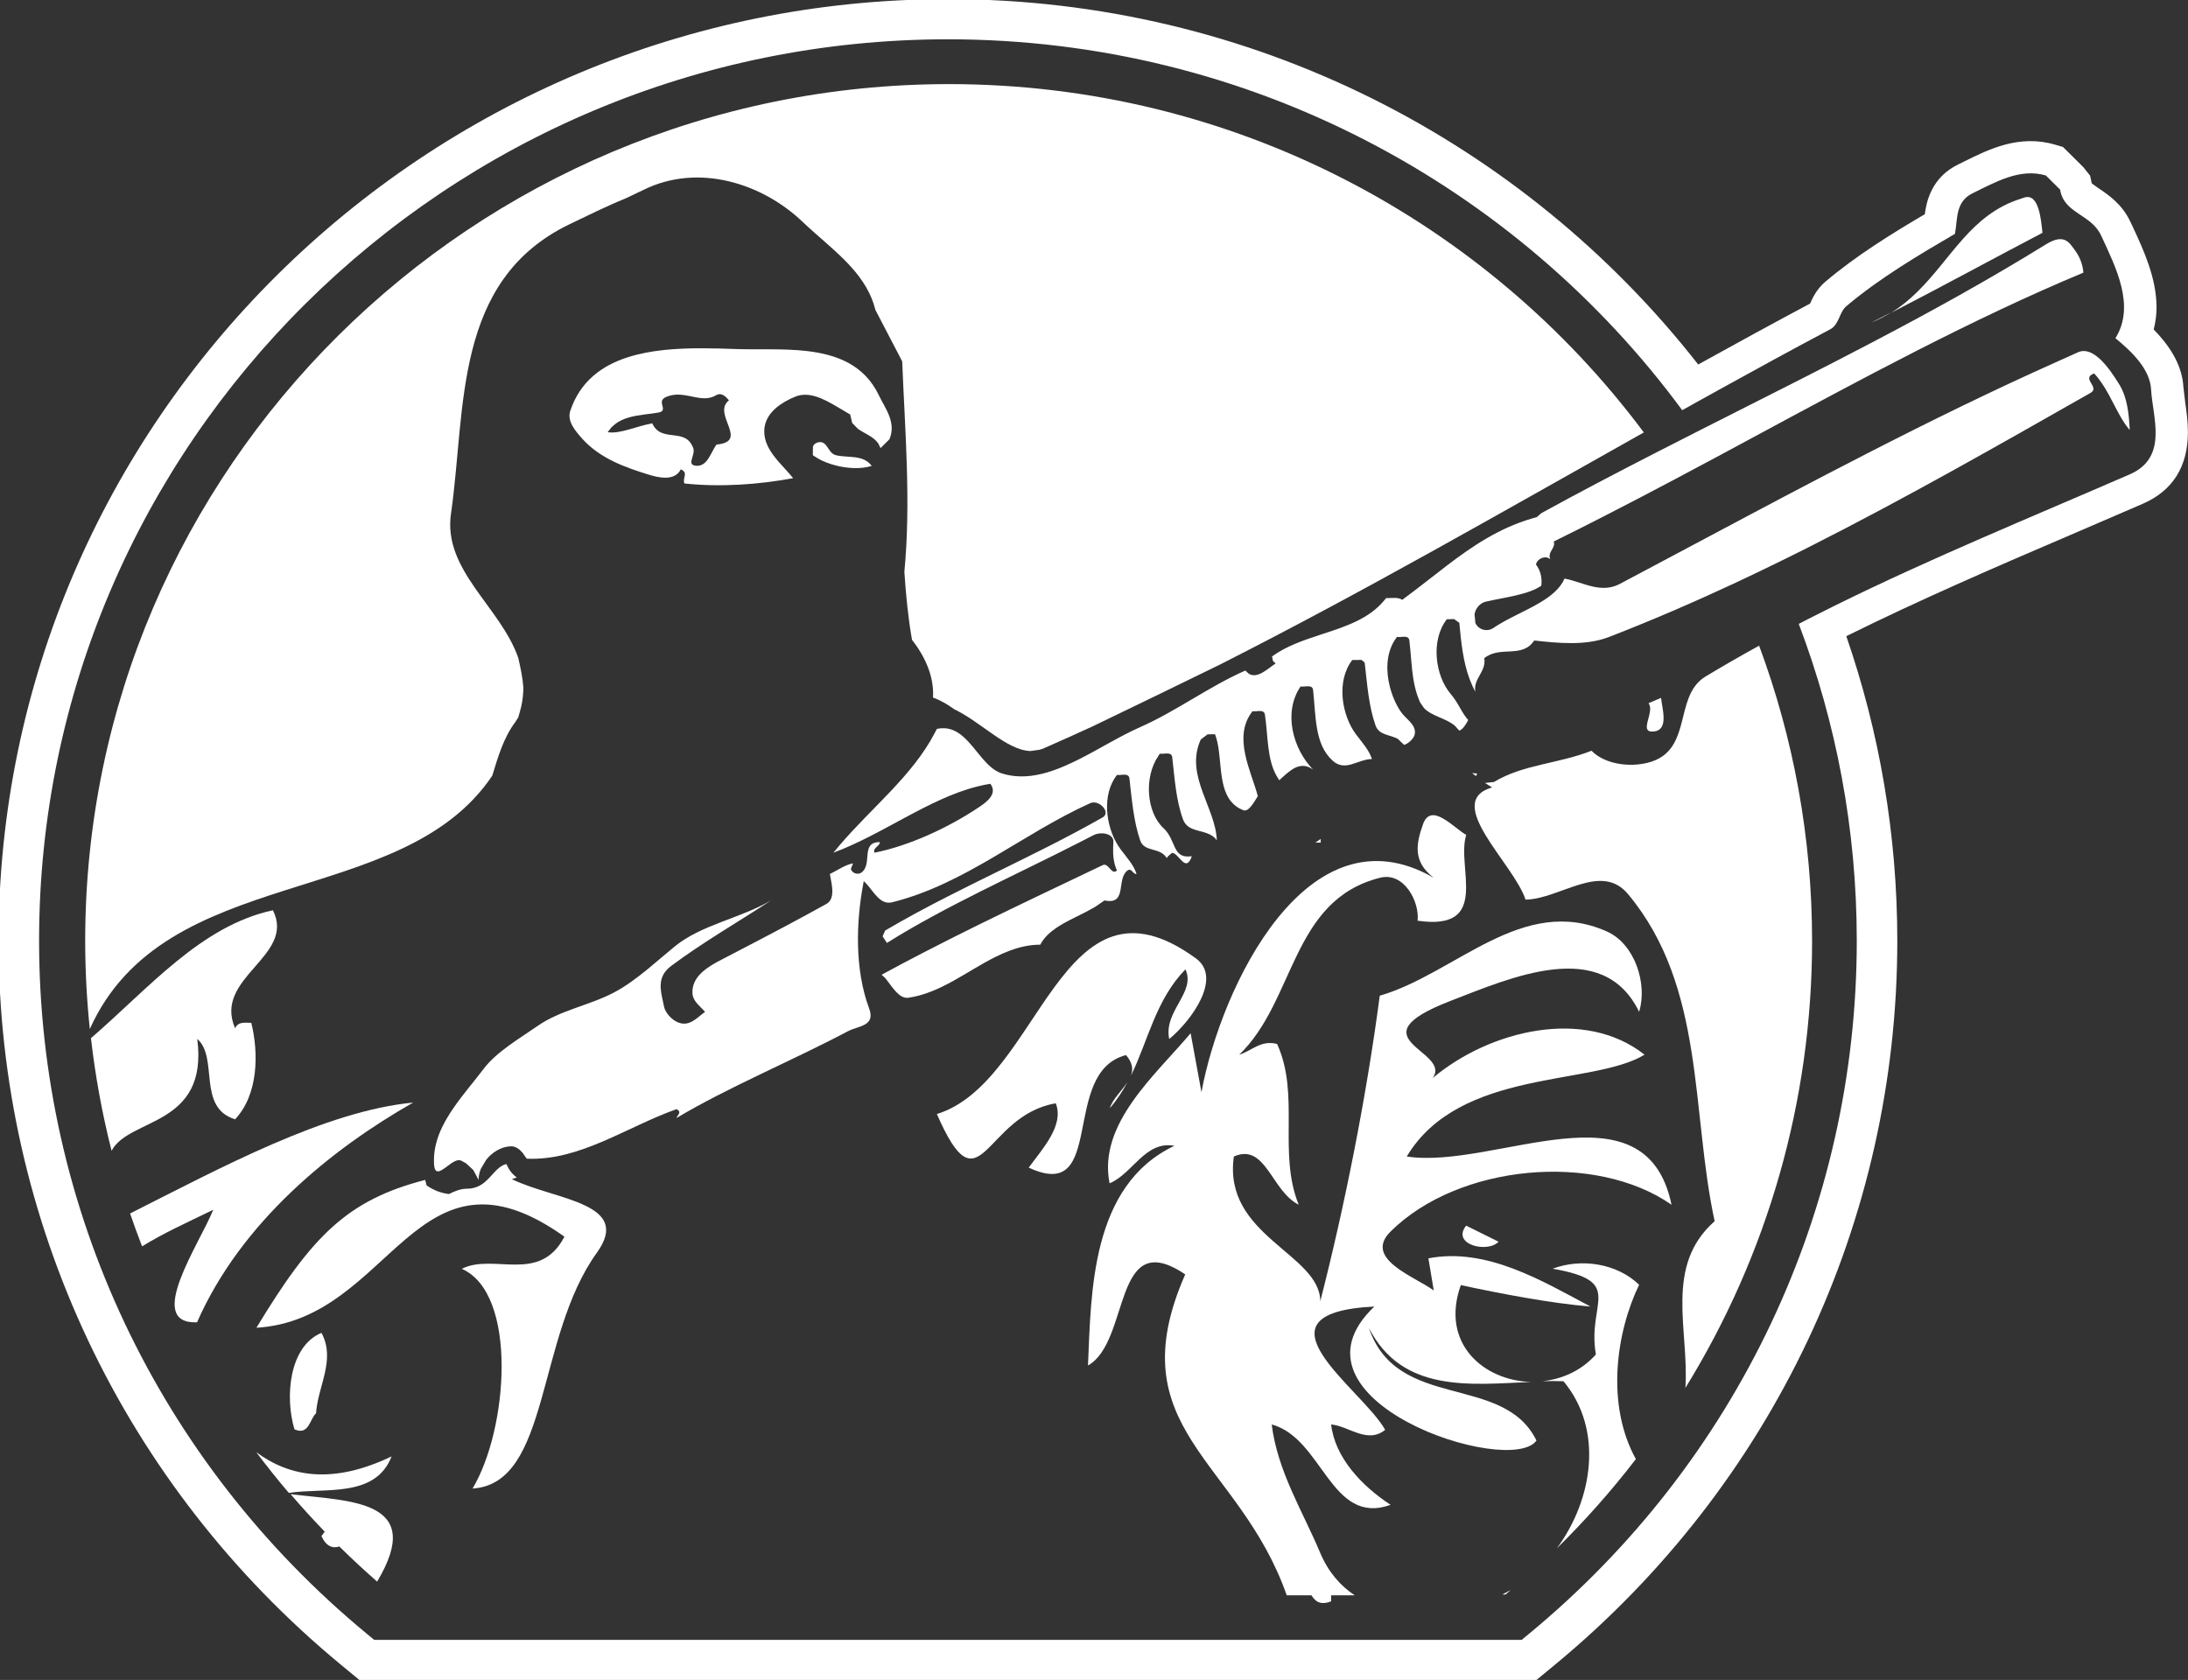 <?xml version="1.0" encoding="UTF-8"?>
<svg width="76.636" height="58.855" version="1.1" viewBox="0 0 20.277 15.572" xmlns="http://www.w3.org/2000/svg"><rect x="0" y="0" width="20.277" height="15.572" fill="#333333" stroke="none"/><g transform="translate(-55.819 -140.95)"><g transform="matrix(.353 0 0 -.353 69.509 148.12)"><path d="m0 0-0.135 0.011 0.102-0.079z" fill="#fff"/></g><g transform="matrix(.353 0 0 -.353 57.647 150.58)"><path d="m0 0c0.567-0.492-0.014-1.801 0.993-2.111 0.61 0.647 0.624 1.731 0.426 2.533-0.157 0-0.341 0.042-0.426-0.141-0.582 1.337 1.603 1.886 0.993 3.097-1.893-0.406-3.264-2.056-4.777-3.358 0.115-1.002 0.296-1.99 0.542-2.958 0.46 0.878 2.547 0.626 2.249 2.938" fill="#fff"/></g><g transform="matrix(.353 0 0 -.353 70.208 152.71)"><path d="m0 0c1.929-0.338 0.894-0.872 1.135-2.252-0.378-0.425-0.886-0.649-1.404-0.702 0.188 5e-3 0.373 6e-3 0.553-1e-3 1.055-1.264 0.778-3.095-0.173-4.387 0.749 0.737 1.441 1.519 2.074 2.342-0.79 1.429-0.522 3.321 0.085 4.578-0.582 0.563-1.518 0.704-2.27 0.422" fill="#fff"/></g><g transform="matrix(.353 0 0 -.353 68.856 151.67)"><path d="m0 0c1.39 2.322 4.894 1.844 6.242 2.674-1.58 1.248-4.068 0.641-5.56-0.613 0.513 0.722-2.113 1.022 0.453 2.02 1.575 0.605 4 1.703 4.965-0.281 0.227 0.732-0.113 1.787-0.851 2.111-2.213 0.985-3.972-1.112-5.958-1.689-0.355-2.702-0.936-5.587-1.561-8.022-0.013 1.253-2.567 1.717-2.269 3.8 0.837 0.366 0.979-0.901 1.702-1.266-0.553 1.365 0.043 2.884-0.567 4.221-0.426 0.113-0.667-0.183-0.993-0.281 1.475 1.421 1.361 4.053 3.688 4.644 0.638 0.169 1.05-0.633 0.993-1.126 1.944-0.281 1.007 1.407 1.277 2.252-0.341 0.197-0.922 0.872-1.135 0.281-0.184-0.521-0.27-0.985 0.283-1.407-3.305 1.914-5.589-2.857-6.099-5.629l-0.284 1.548c-0.922-1.098-2.44-2.378-2.128-3.941 0.61 0.254 0.936 1.126 1.702 0.985-2.198-1.041-2.184-3.855-2.269-5.769 1.121 0.633 0.638 3.687 2.553 2.392-1.793-4.071 1.419-4.868 2.665-8.427h0.65c0.097-0.162 0.237-0.268 0.515-0.157v0.157h0.62c-0.374 0.248-0.69 0.605-0.904 1.109-0.467 1.112-1.12 2.139-1.276 3.378 1.348-0.366 1.546-2.674 3.121-2.111-0.752 0.492-1.461 1.238-1.561 2.111 0.469-0.043 0.951-0.521 1.419-0.141-0.61 1.084-3.674 3.068-0.284 3.237-2.596-2.463 3.561-4.49 4.256-3.519-0.866 1.774-3.66 0.76-4.398 2.956 0.876-1.714 2.664-1.485 4.259-1.417-1.234 0.029-2.396 1.003-1.847 2.543 1.12-0.24 2.383-0.479 3.404-0.563-1.248 0.661-2.723 1.562-4.255 1.266l0.141-0.844c-0.496 0.366-1.858 0.83-1.134 1.548 1.787 1.773 5.376 2.097 7.376 0.704-0.681 3.278-4.638 0.914-6.951 1.266" fill="#fff"/></g><g transform="matrix(.353 0 0 -.353 69.771 155.73)"><path d="M 0,0 0.137,0.118 -0.084,0 Z" fill="#fff"/></g><g transform="matrix(.353 0 0 -.353 60.381 148.14)"><path d="m0 0c0.149 0.482 0.289 0.986 0.604 1.407l0.079 0.125c0.026 0.095 0.056 0.187 0.078 0.287 0.039 0.175 0.055 0.341 0.055 0.502-0.019 0.254-0.075 0.516-0.132 0.768-0.466 1.347-1.988 2.308-1.767 3.797 0.397 2.744 0.043 6.121 3.121 7.599 0.479 0.229 0.968 0.473 1.468 0.676 0.158 0.075 0.315 0.149 0.469 0.224 1.446 0.711 3.118 0.163 4.166-0.836l0.173-0.161 0.168-0.15c0.67-0.593 1.363-1.143 1.578-2.011l0.702-1.347c0.072-1.816 0.233-3.685 0.057-5.525 0.04-0.612 0.099-1.211 0.2-1.786 0.335-0.431 0.586-0.957 0.552-1.518 0.198-0.071 0.381-0.179 0.557-0.306 0.716-0.345 1.375-1.074 1.998-1.098l0.238 0.033 0.096 0.03c0.437 0.192 0.872 0.388 1.305 0.587 1.111 0.535 2.225 1.075 3.342 1.622 3.769 1.909 7.434 4.021 11.125 6.094-4.134 5.545-10.771 9.147-18.241 9.147-12.504 0-22.678-10.093-22.678-22.498 0-0.778 0.042-1.55 0.121-2.315 1.975 4.4 8.178 3.097 10.566 6.653" fill="#fff"/></g><g transform="matrix(.353 0 0 -.353 71.626 147.22)"><path d="m0 0c-0.749-0.451-0.431-1.589-1.124-2.09-0.449-0.329-1.423-0.325-1.872 0.139-0.875-0.346-1.792-0.355-2.563-0.821l-0.235-0.025 0.187-0.117c-1.307-0.381 0.568-1.997 0.878-2.947 0.908 0.014 1.986 0.999 2.695 0.14 2.029-2.434 1.646-5.713 2.27-8.584-1.336-1.177-0.666-2.866-0.768-4.377 2.153 3.489 3.326 7.531 3.326 11.73 0 2.726-0.491 5.34-1.391 7.76-0.472-0.26-0.941-0.529-1.403-0.808" fill="#fff"/></g><g transform="matrix(.353 0 0 -.353 58.512 154.8)"><path d="m0 0c0.288-0.336 0.587-0.664 0.896-0.984l-0.086-0.118c0.128-0.276 0.297-0.327 0.47-0.272 0.32-0.316 0.651-0.623 0.992-0.922 1.3 2.171-0.752 2.107-2.272 2.296" fill="#fff"/></g><g transform="matrix(.353 0 0 -.353 59.648 151.17)"><path d="m0 0c-2.313-0.222-5.067-1.722-7.432-2.912 0.099-0.29 0.204-0.578 0.315-0.864 0.587 0.36 1.087 0.58 1.868 0.961-0.354-0.886-1.815-3.011-0.425-2.955 1.163 2.646 3.546 4.56 5.674 5.77" fill="#fff"/></g><g transform="matrix(.353 0 0 -.353 59.448 154.45)"><path d="m0 0c-1.536-0.736-2.665-0.546-3.553 0.111 0.274-0.364 0.559-0.721 0.856-1.07 0.924 0.149 2.265-0.152 2.697 0.959" fill="#fff"/></g><g transform="matrix(.353 0 0 -.353 66.3 150.92)"><path d="m0 0-0.092-0.18z" fill="#fff"/></g><g transform="matrix(.353 0 0 -.353 66.268 150.98)"><path d="m0 0c-0.15-0.23-0.391-0.447-0.464-0.685 0.187 0.215 0.336 0.446 0.464 0.685" fill="#fff"/></g><g transform="matrix(.353 0 0 -.353 66.254 150.73)"><path d="m0 0c0.176-0.2 0.19-0.377 0.13-0.542 0.457 0.937 0.648 1.986 1.43 2.794 0.284-0.605-0.581-1.098-0.425-1.83 0.596 0.493 1.39 1.605 0.709 2.111-3.575 2.618-4.071-3.237-6.809-4.081 1.149-2.631 1.22-0.042 3.121 0.282 0.227-0.577-0.341-1.183-0.71-1.689 2.058-0.957 0.809 2.505 2.554 2.955" fill="#fff"/></g><g transform="matrix(.353 0 0 -.353 60.563 151.88)"><path d="m0 0 0.121 0.042 8e-3 3e-3c-0.124 0.088-0.21 0.204-0.275 0.354-0.096-0.025-0.174-0.081-0.246-0.149-0.206-0.196-0.368-0.497-0.785-0.501-0.17-1e-3 -0.326-0.063-0.476-0.14-0.199 0.025-0.395 0.093-0.587 0.228l-0.037 0.143c-2.044-0.527-2.972-1.472-4.43-3.882 3.561 0.211 4.171 5.179 8.086 2.392-0.652-1.252-1.858-0.422-2.695-0.844 1.475-0.648 1.22-4.208 0.283-5.77 2.043 0.127 1.66 3.968 3.263 6.192 0.95 1.317-1.101 1.379-2.23 1.932m-1.651-0.391 0.103-8e-3 -0.103 8e-3m0.174-9e-3 0.177 9e-3 -0.177-9e-3m0.35 0.034-0.107-0.018 0.107 0.018m0.327 0.082 0.086 0.027-0.086-0.027m-0.251-0.066 0.153 0.038z" fill="#fff"/></g><g transform="matrix(.353 0 0 -.353 69.707 152.46)"><path d="M 0,0 -0.851,0.422 C -1.248,-0.07 -0.298,-0.309 0,0" fill="#fff"/></g><g transform="matrix(.353 0 0 -.353 58.748 154.05)"><path d="m0 0c0.043 0.704 0.525 1.407 0.142 2.111-0.851-0.352-0.964-1.689-0.709-2.533 0.383-0.169 0.397 0.267 0.567 0.422" fill="#fff"/></g><g transform="matrix(.353 0 0 -.353 75.676 145.62)"><path d="m0 0c0.788 0.343 1.187 0.976 1.187 1.881 0 0.293-0.039 0.56-0.07 0.776l-0.047 0.398c-0.027 0.519-0.288 1.021-0.781 1.522 0.047 0.189 0.075 0.382 0.075 0.578 0 0.776-0.343 1.513-0.618 2.106l-0.063 0.133c-0.218 0.476-0.591 0.725-0.838 0.89l-0.181 0.13-0.045 0.205-0.02 0.024-0.158 0.199-0.533 0.528-0.207 0.061c-0.941 0.277-1.739-0.12-2.381-0.439l-0.157-0.077c-0.717-0.345-0.842-0.998-0.883-1.31-0.835-0.492-1.786-1.073-2.617-1.778-0.228-0.196-0.332-0.428-0.395-0.569-0.898-0.478-1.844-0.993-2.937-1.599-4.564 5.833-11.696 9.594-19.697 9.594-13.743 0-24.924-11.092-24.924-24.726 0-7.363 3.274-14.291 8.984-19.008l0.493-0.407h30.894l0.493 0.407c5.709 4.717 8.984 11.645 8.984 19.008 0 2.798-0.472 5.488-1.339 7.998 1.944 0.963 3.949 1.829 5.897 2.663zm-8.394-2.83-0.248-0.124-0.07-0.036-0.057-0.028-0.26-0.135c0.983-2.59 1.523-5.393 1.523-8.32 0-7.048-3.135-13.681-8.601-18.196l-0.197-0.163h-30.124l-0.197 0.163c-5.466 4.515-8.601 11.148-8.601 18.196 0 13.052 10.703 23.671 23.86 23.671 7.911 0 14.933-3.841 19.277-9.739l0.238 0.132 0.073 0.041 0.055 0.031 0.257 0.142c0.104 0.057 0.207 0.115 0.311 0.173 0.979 0.542 1.961 1.078 2.949 1.603 0.239 0.126 0.239 0.446 0.421 0.604 0.871 0.738 1.911 1.352 2.856 1.904 0.075 0.39 5e-3 0.845 0.468 1.068 0.599 0.293 1.241 0.665 1.919 0.465l0.375-0.372c0.098-0.631 0.814-0.636 1.077-1.207 0.379-0.822 0.908-1.844 0.374-2.694 0.436-0.357 0.908-0.813 0.937-1.347 0.037-0.724 0.463-1.783-0.562-2.229-2.584-1.123-5.207-2.195-7.735-3.443-0.106-0.053-0.212-0.107-0.318-0.16" fill="#fff"/></g><g transform="matrix(.353 0 0 -.353 73.161 143.94)"><path d="M 0,0 C 0.188,0.077 0.36,0.168 0.519,0.267 0.346,0.178 0.173,0.087 0,0" fill="#fff"/></g><g transform="matrix(.353 0 0 -.353 74.582 142.78)"><path d="m0 0-0.104-0.035c-1.308-0.413-1.814-1.57-2.729-2.459-0.2-0.195-0.42-0.378-0.674-0.536 1.327 0.683 2.649 1.407 3.975 2.101-0.038 0.358-0.094 1.036-0.468 0.929" fill="#fff"/></g><g transform="matrix(.353 0 0 -.353 75.457 144.51)"><path d="m0 0c-0.239 0.385-0.664 1.017-1.076 0.836-0.176-0.077-0.349-0.158-0.524-0.236-1.697-0.758-3.364-1.575-5.016-2.423-0.721-0.37-1.441-0.744-2.159-1.123-0.104-0.055-0.209-0.111-0.313-0.166-0.094-0.05-0.188-0.099-0.281-0.149l-0.031-0.017-0.096-0.05-0.217-0.115c-0.347-0.185-0.695-0.369-1.042-0.554-0.178-0.095-0.357-0.19-0.535-0.285-0.605-0.323-1.21-0.645-1.817-0.966-0.238-0.125-0.467-0.121-0.692-0.073-0.258 0.055-0.509 0.168-0.759 0.213-0.114-0.263-0.357-0.46-0.647-0.632-0.39-0.232-0.866-0.421-1.226-0.668-0.159-0.108-0.393-0.043-0.468 0.138l-0.021 0.229c0.029 0.158 0.146 0.294 0.302 0.329 0.482 0.111 1.119 0.181 1.451 0.418 0.024 0.214-0.023 0.399-0.141 0.557 0.038 0.158 0.244 0.246 0.375 0.14-0.038 0.095-6e-3 0.161 0.031 0.226 0.041 0.07 0.09 0.138 0.063 0.238 0.43 0.211 0.86 0.428 1.289 0.648 0.636 0.325 1.27 0.656 1.903 0.993 0.348 0.184 0.696 0.37 1.043 0.556l0.239 0.128 0.074 0.04 0.054 0.029 0.258 0.139 0.312 0.168c2.917 1.572 5.82 3.145 8.731 4.358-0.018 0.227-0.103 0.432-0.234 0.604-0.136 0.181-0.267 0.436-0.749 0.139-1.504-0.931-3.056-1.786-4.627-2.608-1.181-0.619-2.372-1.22-3.564-1.821-0.106-0.054-0.212-0.108-0.319-0.162l-0.257-0.129-0.061-0.032-0.072-0.036-0.247-0.125c-0.354-0.179-0.707-0.359-1.06-0.54-1.021-0.523-2.037-1.054-3.041-1.606l-0.117-0.102-0.147-0.043c-0.85-0.253-1.537-0.714-2.214-1.23-0.384-0.292-0.766-0.602-1.174-0.901-0.095 0.071-0.265 0.047-0.368 0.046l-0.053 1e-3 -0.047-0.056c-0.396-0.484-0.999-0.685-1.613-0.885l-0.088-0.029c-0.442-0.145-0.883-0.297-1.248-0.563l0.023-0.118 0.071-0.067c-0.189-0.119-0.47-0.413-0.704-0.27l-0.092 0.084c-0.96-0.423-1.807-1.064-2.761-1.486-0.518-0.228-1.054-0.564-1.592-0.837-0.129-0.065-0.258-0.126-0.387-0.182-0.394-0.17-0.787-0.283-1.174-0.274-0.168 5e-3 -0.334 0.029-0.499 0.085-0.182 0.064-0.334 0.209-0.479 0.375-0.342 0.395-0.644 0.914-1.207 0.786l-0.062-0.12c-0.581-1.11-1.654-1.953-2.492-2.936l-0.161-0.194c1.292 0.48 2.501 1.416 3.77 1.737 0.116 0.029 0.233 0.055 0.35 0.073 0.196-0.26-0.089-0.473-0.281-0.603-0.833-0.562-1.873-1.031-2.762-1.207l-1e-3 4e-3c-0.045 0.131 0.146 0.164 0.142 0.274-0.299 3e-3 -0.312-0.194-0.329-0.403-0.012-0.144-0.027-0.293-0.139-0.386-0.11-0.09-0.266-0.02-0.292 0.084l0.058 0.148c-0.221-0.042-0.408-0.186-0.609-0.279l0.043-0.235c0.036-0.214 0.05-0.451-0.137-0.554-0.692-0.384-1.396-0.757-2.103-1.124-0.173-0.089-0.345-0.181-0.518-0.27-0.309-0.159-0.74-0.367-0.86-0.715-0.027-0.079-0.039-0.165-0.03-0.26 0.019-0.195 0.211-0.325 0.328-0.464-0.211-0.149-0.402-0.395-0.702-0.279-0.159 0.06-0.337 0.242-0.375 0.418l-0.022 0.108c-0.073 0.331-0.166 0.679 0.21 0.96 0.861 0.641 1.727 1.133 2.621 1.719-0.815-0.474-1.83-0.637-2.528-1.208-0.232-0.189-0.471-0.4-0.718-0.602-0.28-0.228-0.57-0.445-0.873-0.605-0.651-0.344-1.405-0.46-2.013-0.883-0.459-0.32-1.063-0.668-1.405-1.114-0.245-0.325-0.53-0.653-0.773-0.999-0.321-0.459-0.567-0.95-0.537-1.509 0.017-0.315 0.181-0.182 0.363-0.048 0.118 0.088 0.243 0.176 0.339 0.141l0.137-0.073 0.192-0.179 0.139-0.259c-1e-3 0.098 0.021 0.196 0.059 0.291l0.141 0.237c0.158 0.199 0.39 0.344 0.642 0.354 0.126 6e-3 0.23-0.072 0.311-0.167l0.111-0.158c1.395-0.06 2.612 0.831 3.932 1.301 0.15-0.075 0.028-0.145 0-0.233 1.353 0.809 3.01 1.491 4.494 2.276 0.276 0.149 0.74 0.13 0.562 0.604-0.385 1.035-0.339 2.287-0.152 3.276l0.011 0.067 0.088-0.091c0.196-0.224 0.359-0.543 0.661-0.466 1.915 0.478 3.423 1.802 5.196 2.601 0.235 0.106 0.553-0.242 0.329-0.372-0.47-0.268-0.947-0.519-1.429-0.764-0.877-0.445-1.766-0.867-2.643-1.315-0.554-0.283-1.103-0.576-1.64-0.893l-0.066-0.152v-1e-3l0.113-0.172c1.547 0.972 3.363 1.774 5.068 2.647 0.121 0.062 0.242 0.123 0.362 0.186 0.074 0.038 0.172 0.052 0.263 0.042 0.14-0.016 0.263-0.09 0.252-0.228l-6e-3 -0.13c-8e-3 -0.219 0.014-0.431 0.1-0.613-0.145-0.144-0.216 0.214-0.374 0.139-0.536-0.256-1.071-0.511-1.605-0.766-0.563-0.269-1.125-0.54-1.685-0.816-0.48-0.237-0.959-0.478-1.437-0.725-0.36-0.187-0.72-0.376-1.078-0.572l0.084-0.075 0.048-0.058c0.152-0.193 0.334-0.503 0.569-0.471 0.839 0.121 1.54 0.699 2.285 1.071 0.131 0.066 0.264 0.124 0.399 0.174 0.251 0.091 0.508 0.149 0.781 0.149 0.096 0.185 0.248 0.323 0.422 0.442 0.232 0.158 0.507 0.28 0.772 0.415l0.251 0.139 0.24 0.165 0.046-7e-3c0.553-0.088 0.262 0.584 0.562 0.796 0.108 0.074 0.136-0.107 0.235-0.093-0.08 0.242-0.244 0.413-0.422 0.651-0.348 0.468-0.505 1.294-0.162 1.85l0.069 0.1c0.112-0.019 0.308 0.065 0.327-0.093 0.066-0.567 0.108-1.115 0.282-1.626 0.106-0.309 0.486-0.181 0.672-0.428l0.03-0.036 0.022 0.039 0.11 0.096c0.18 0.01 0.358-0.554 0.523-0.088-0.529-0.075-0.393 0.413-0.749 0.743-0.439 0.408-0.514 1.328-0.132 1.888l0.038 0.062c0.113-0.019 0.309 0.065 0.328-0.093 0.065-0.566 0.098-1.119 0.281-1.625 0.101-0.286 0.381-0.281 0.62-0.367 0.103-0.037 0.199-0.09 0.269-0.191-0.023 0.85-0.851 1.71-0.421 2.648l0.179 0.136 0.195 3e-3c0.203-0.515 0.06-1.324 0.42-1.764 0.081-0.099 0.187-0.179 0.329-0.233 0.136-0.051 0.286 0.232 0.375 0.371-0.167 0.64-0.664 1.544-0.153 2.211l0.012 0.019c0.113-0.019 0.305 0.065 0.328-0.093 0.082-0.546 0.052-1.16 0.304-1.602l0.07-0.117 0.152 0.136c0.097 0.086 0.201 0.168 0.314 0.211 0.13 0.048 0.27 0.045 0.424-0.068-0.534 0.548-0.791 1.509-0.328 2.183 0.113-0.019 0.309 0.065 0.328-0.093 0.075-0.672 0.033-1.423 0.513-1.855l2e-3 -3e-3c0.337-0.297 0.646 0.037 1.03 0.046-0.08 0.242-0.243 0.414-0.421 0.651-0.371 0.497-0.524 1.398-0.094 1.95l0.073-1e-3 0.168 3e-3 0.077-0.064 9e-3 -0.03c0.066-0.567 0.104-1.12 0.282-1.626 0.094-0.267 0.38-0.236 0.591-0.358l0.158-0.153c0.084 0.014 0.262 0.158 0.281 0.279 0.046 0.26-0.239 0.395-0.375 0.604-0.117 0.176-0.215 0.397-0.276 0.632-0.107 0.409-0.102 0.863 0.112 1.214l0.071 0.104 0.085-1e-3 0.027 2e-3c0.099 9e-3 0.201 0.018 0.215-0.094 0.041-0.351 0.053-0.703 0.109-1.037 0.035-0.204 0.087-0.401 0.172-0.588l0.104-0.15c0.209-0.218 0.575-0.262 0.812-0.466l0.114-0.127c0.103 0.042 0.178 0.176 0.234 0.279-0.192 0.218-0.243 0.432-0.469 0.696-0.397 0.473-0.524 1.398-0.093 1.95l0.19 6e-3 0.138-0.099c0.049-0.525 0.1-1.026 0.272-1.483 0.043-0.111 0.09-0.221 0.149-0.327-0.024 0.136 0.016 0.246 0.068 0.35 0.084 0.165 0.203 0.315 0.166 0.532 0.422 0.339 0.993-0.018 1.311 0.464 0.599-0.065 1.343-0.149 1.966 0.093 1.102 0.427 2.187 0.896 3.26 1.395 0.356 0.166 0.711 0.337 1.065 0.509l0.214 0.105 0.104 0.051 0.025 0.012c0.098 0.048 0.195 0.096 0.292 0.145 0.106 0.053 0.211 0.106 0.317 0.159 2.498 1.262 4.937 2.654 7.362 4.033 0.263 0.149-0.262 0.38 0.094 0.511 0.298-0.315 0.473-0.746 0.678-1.108 0.079-0.14 0.162-0.27 0.258-0.378-0.023 0.431-0.065 0.863-0.281 1.207" fill="#fff"/></g><g transform="matrix(.353 0 0 -.353 63.958 145.06)"><path d="m0 0 0.06-0.123 0.234 0.232c0.187 0.446-0.113 0.808-0.281 1.161-0.382 0.794-1.099 1.063-1.881 1.155-0.626 0.073-1.293 0.032-1.864 0.053-0.283 0.01-0.581 0.02-0.883 0.02-0.67 2e-3 -1.361-0.044-1.958-0.235-0.692-0.222-1.257-0.64-1.513-1.411-0.088-0.269 0.132-0.525 0.328-0.743 0.463-0.506 1.11-0.738 1.732-0.929 0.239-0.074 0.679-0.186 0.843 0.139 0.208-0.096 0.041-0.206 0.092-0.366l1e-3 -5e-3c0.955-0.102 1.953-0.028 2.856 0.139-0.291 0.372-0.838 0.776-0.749 1.347 0.065 0.399 0.449 0.646 0.796 0.79 0.359 0.151 0.742-0.045 1.109-0.263 0.116-0.069 0.231-0.139 0.342-0.202l0.051-0.221 0.151-0.155c0.173-0.124 0.412-0.204 0.534-0.383m-5.927 0.516-6e-3 0.011-0.016-4e-3c-0.389-0.068-0.84-0.283-1.154-0.228l0.103 0.132 0.094 0.081c0.21 0.162 0.484 0.214 0.765 0.251 0.117 0.015 0.235 0.028 0.349 0.047 0.201 0.03 0.132 0.131 0.114 0.233-0.012 0.067-2e-3 0.135 0.12 0.185 0.125 0.052 0.245 0.062 0.363 0.055 0.335-0.022 0.647-0.194 0.948-9e-3l0.029 0.013c0.112 0.042 0.221-0.054 0.299-0.152-0.459-0.358 0.552-1.082-0.328-1.162-0.15-0.208-0.234-0.566-0.515-0.557-0.3 0.01-0.028 0.27-0.094 0.465l-0.026 0.059c-0.091 0.196-0.251 0.244-0.424 0.268-0.235 0.034-0.491 0.029-0.621 0.312" fill="#fff"/></g><g transform="matrix(.353 0 0 -.353 63.4 145.2)"><path d="m0 0c0.138-0.079 0.298-0.14 0.465-0.183 0.33-0.084 0.685-0.096 0.944-0.01-0.225 0.302-0.618 0.204-0.936 0.279-0.239 0.055-0.216 0.436-0.516 0.325l-0.065-0.047-0.026-0.055-2e-3 -0.223z" fill="#fff"/></g><g transform="matrix(.353 0 0 -.353 71.085 147.71)"><path d="m0 0c0.021-0.045 0.072-0.068 0.175-0.057 0.402 0.042 0.21 0.613 0.187 0.882l-0.26-0.11-0.035-0.015-0.033-0.014 0.028-0.057c0.064-0.191-0.124-0.5-0.062-0.629" fill="#fff"/></g><g transform="matrix(.353 0 0 -.353 68.009 148.76)"><path d="m0 0h0.14v0.094z" fill="#fff"/></g></g></svg>
